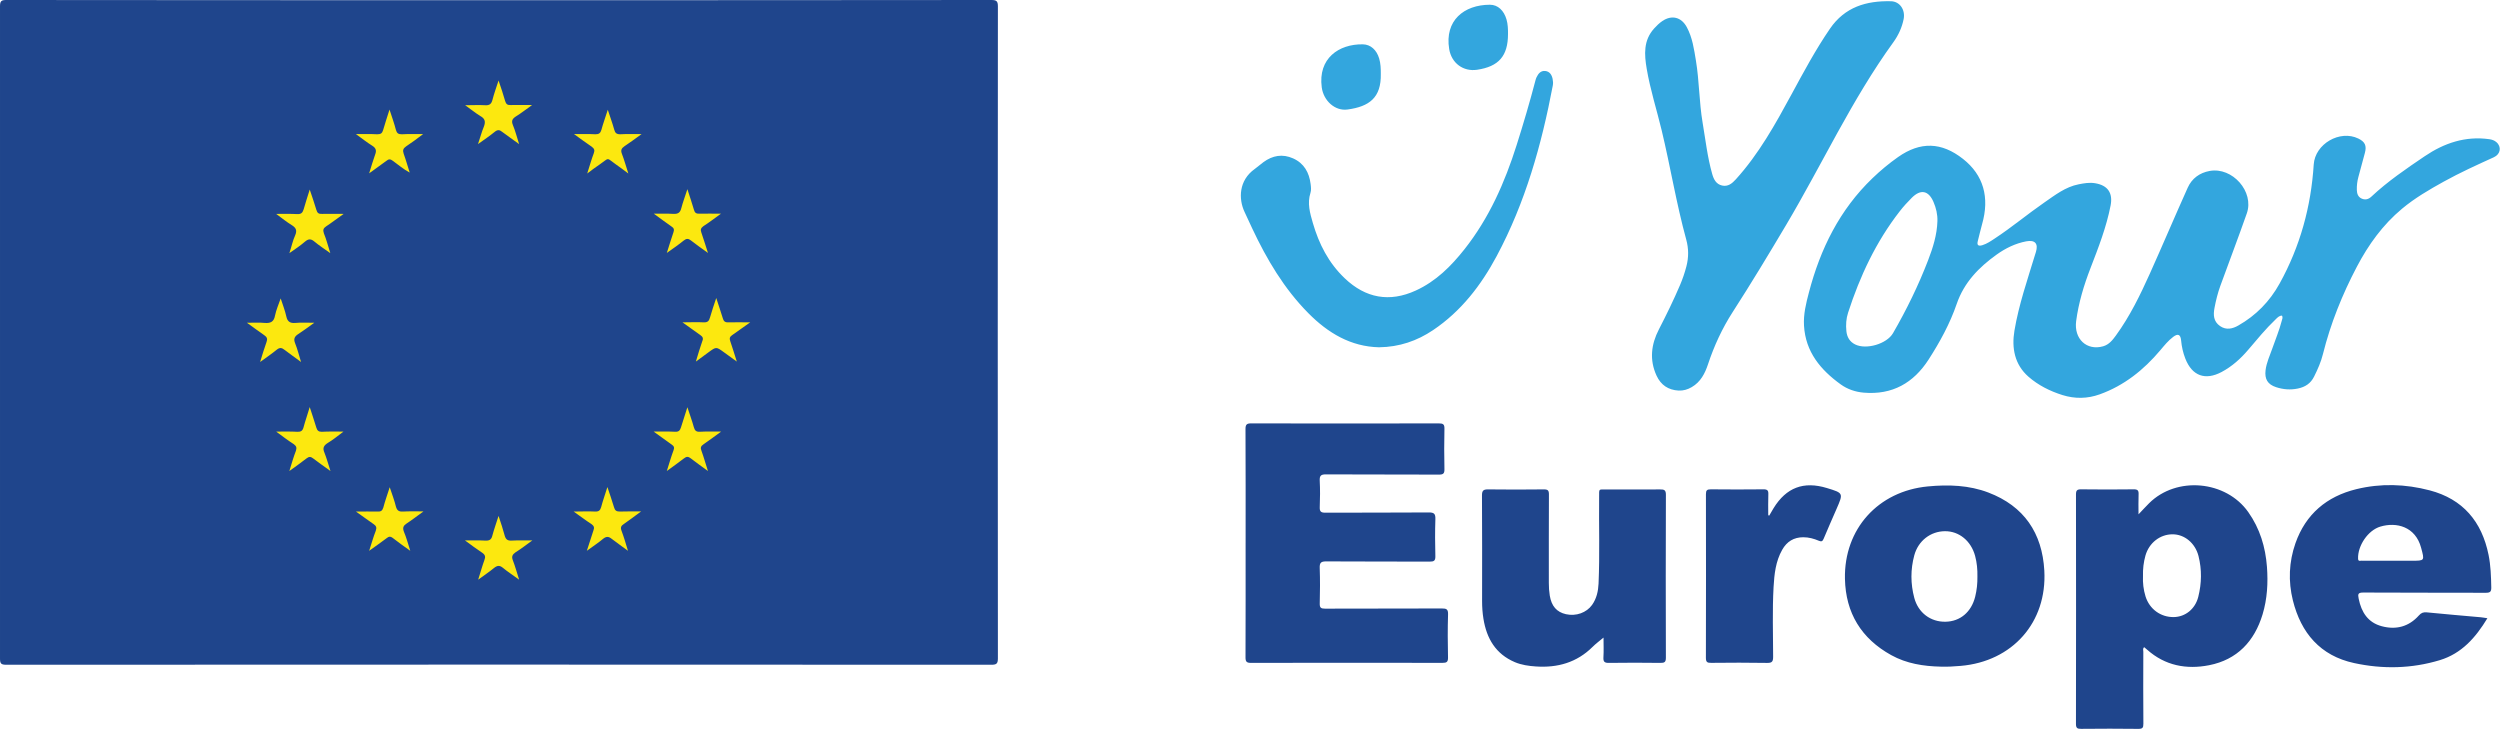 <svg height="500" viewBox="0 0 1715 500" width="1715" xmlns="http://www.w3.org/2000/svg"><g fill="none" fill-rule="evenodd"><path d="m854.491 372.464c0-26.036.065-52.073-.078-78.096-.013-3.183.854-3.934 3.973-3.921 42.885.104 85.77.091 128.668 0 2.873 0 3.908.582 3.83 3.688-.22 9.227-.194 18.453 0 27.68.065 2.95-.738 3.779-3.753 3.766-25.803-.129-51.62-.013-77.423-.155-3.442-.026-4.555.789-4.374 4.322.311 6.043.259 12.125.013 18.181-.116 3.067.906 3.779 3.843 3.779 23.655-.116 47.324.026 70.979-.168 3.779-.026 4.607 1.061 4.503 4.633-.285 8.463-.233 16.939-.013 25.402.078 3.106-.983 3.714-3.869 3.701-23.655-.129-47.311.026-70.966-.155-3.779-.039-4.633 1.061-4.49 4.633.285 8.075.233 16.176.013 24.251-.078 2.963.906 3.546 3.662 3.533 26.696-.104 53.393-.013 80.076-.129 3.17-.013 4.387.492 4.283 4.063-.311 9.848-.246 19.708-.026 29.556.065 3.106-.958 3.714-3.83 3.701-43.778-.078-87.569-.091-131.334.013-3.015 0-3.766-.841-3.753-3.805.116-26.153.065-52.319.065-78.472m612.534-19.626c2.795-2.925 4.969-5.332 7.26-7.609 18.854-18.738 52.72-15.658 68.041 6.082 7.971 11.271 11.776 23.94 12.811 37.502.815 11.012.22 21.999-3.002 32.662-5.603 18.479-17.418 31.083-36.674 34.862-15.516 3.054-30.216.324-42.523-10.663-.66-.582-1.333-1.126-2.032-1.708-1.139.971-.582 2.174-.582 3.196-.052 16.435-.104 32.856.039 49.291.026 2.769-.595 3.585-3.494 3.547-13.031-.17-26.049-.144-39.081-.014-2.653.026-3.688-.388-3.675-3.429.091-52.422.078-104.857.013-157.293-.013-2.86.738-3.623 3.585-3.585 12.022.155 24.031.155 36.039 0 2.718-.039 3.455.854 3.326 3.442-.194 4.348-.052 8.696-.052 13.717m3.067 42.432c-.22 4.516.324 9.265 1.747 13.885 2.73 8.709 10.404 14.286 19.333 14.157 7.933-.104 14.726-5.5 16.836-13.846 2.342-9.304 2.523-18.712.155-28.081-2.278-8.838-9.589-14.869-17.819-14.856-8.593.026-16.085 5.875-18.57 14.597-1.268 4.503-1.825 9.136-1.682 14.144m-370.078 42.111c-2.601 2.187-5.241 4.128-7.531 6.406-10.818 10.728-24.018 14.416-38.848 13.406-4.917-.336-9.77-.996-14.403-2.938-13.225-5.616-19.398-16.24-21.598-29.815-.647-3.999-.919-8.023-.919-12.074.013-24.134.091-48.268-.079-72.389-.038-3.636 1.114-4.309 4.414-4.257 12.656.168 25.312.155 37.955 0 2.834-.026 3.585.686 3.559 3.533-.116 20.226-.039 40.439-.065 60.665-.013 2.912.181 5.797.647 8.67 1.178 7.208 4.749 11.323 11.129 12.759 6.923 1.54 14.079-1.035 17.884-6.367 3.132-4.4 4.219-9.46 4.452-14.649.867-19.838.181-39.689.388-59.514.052-5.81-.531-5.008 5.06-5.021 12.268-.039 24.561.052 36.816-.052 2.795-.039 3.947.466 3.934 3.662-.13 37.269-.13 74.538-.013 111.819.013 2.989-.983 3.546-3.688 3.52-11.776-.155-23.539-.168-35.302 0-2.886.039-4.037-.595-3.856-3.714.285-4.646.065-9.317.065-13.652m606.336-13.268c-8.075 13.342-17.677 24.186-32.558 28.728-19.385 5.888-39.223 6.289-58.88 2.019-23.189-5.021-36.415-20.64-41.992-42.963-3.261-13.135-2.73-26.412 1.76-39.236 7.014-19.941 21.43-32.093 41.707-37.075 16.771-4.115 33.71-3.572 50.339.789 22.879 5.991 35.819 21.468 40.439 44.308 1.488 7.337 1.695 14.765 1.851 22.232.065 3.041-.815 3.74-3.779 3.74-27.965-.104-55.916 0-83.881-.168-3.753-.026-3.973 1.022-3.3 4.245 1.863 9.265 6.354 16.344 15.839 18.867 9.809 2.627 18.57.324 25.454-7.389 1.618-1.838 3.093-2.368 5.5-2.122 12.332 1.242 24.678 2.252 37.023 3.365 1.255.116 2.498.375 4.477.66m-66.67-39.443h14.765c9.007 0 8.851.039 6.431-8.942-3.895-14.506-16.913-17.767-27.939-14.48-8.541 2.536-15.606 13.161-15.296 21.973.052 2.032 1.372 1.423 2.316 1.423 6.574.052 13.135.026 19.721.026m-308.291 72.653c-11.892-.259-23.487-2.083-34.008-7.907-20.511-11.362-31.251-28.87-31.743-52.345-.699-34.202 22.788-60.148 56.9-63.383 14.157-1.346 28.197-.88 41.513 4.206 24.445 9.304 36.932 27.822 38.356 53.535 1.967 35.535-21.882 62.335-57.391 65.376-4.542.388-9.071.673-13.626.518m25.118-61.752c.104-4.827-.324-9.576-1.592-14.26-2.782-10.223-10.961-16.965-20.653-16.901-9.874.052-18.35 6.574-21.054 16.526-2.627 9.692-2.588 19.501-.013 29.194 2.718 10.223 11.181 16.564 21.404 16.383 10.081-.181 17.716-6.613 20.355-17.082 1.152-4.568 1.618-9.188 1.553-13.859m-142.821-41.848c.983-1.695 1.954-3.416 2.976-5.086 8.722-14.196 20.666-18.699 36.609-13.833 11.323 3.455 11.336 3.455 6.626 14.248-2.95 6.82-6.004 13.613-8.851 20.472-.763 1.825-1.488 2.239-3.326 1.436-3.39-1.436-6.91-2.407-10.65-2.407-6.535.013-11.284 2.925-14.493 8.618-4.503 7.946-5.409 16.771-5.914 25.583-.88 15.917-.324 31.834-.298 47.764 0 3.222-.66 4.309-4.115 4.245-12.785-.233-25.571-.168-38.343-.039-2.679.039-3.662-.44-3.662-3.455.104-37.411.091-74.822.026-112.221-.013-2.679.725-3.39 3.365-3.365 12.022.129 24.044.129 36.052 0 2.653-.026 3.52.712 3.39 3.377-.194 4.788-.065 9.589-.065 14.39.233.091.44.181.673.272" fill="#1f458c"/><path d="m1565.431 216.515c-1.967 0-3.132 1.398-4.387 2.601-6.781 6.483-12.721 13.717-18.777 20.847-5.215 6.121-11.077 11.401-18.233 15.218-11.245 5.979-20.239 2.705-24.898-9.175-1.579-4.025-2.498-8.191-2.899-12.501-.388-4.05-2.122-4.892-5.383-2.446-3.455 2.588-6.147 5.966-8.929 9.253-11.349 13.458-24.768 24.186-41.5 30.203-8.45 3.054-17.082 3.17-25.674.466-8.541-2.692-16.512-6.703-23.215-12.552-9.537-8.347-11.621-19.721-9.641-31.549 2.976-17.819 8.929-34.94 14.17-52.202.181-.595.375-1.203.569-1.799 1.773-5.759-.608-8.476-6.651-7.324-7.441 1.423-14.196 4.723-20.265 9.071-12.203 8.735-22.348 19.074-27.421 33.865-4.646 13.523-11.53 26.114-19.268 38.136-10.365 16.085-24.885 24.367-44.399 22.737-5.797-.479-11.271-2.342-15.904-5.681-13.808-9.964-24.134-22.271-25.182-40.297-.466-7.829 1.411-15.322 3.365-22.75 7.816-29.854 21.054-56.757 43.649-78.433 5.474-5.254 11.31-10.12 17.522-14.48 15.322-10.767 29.815-10.314 44.567 1.307 13.976 11.012 18.389 26.321 13.018 44.917-1.087 3.753-1.876 7.596-2.886 11.375-.867 3.235.725 3.61 3.222 2.834 3.054-.958 5.681-2.756 8.308-4.49 11.75-7.713 22.53-16.758 34.072-24.742 7.363-5.086 14.493-10.728 23.604-12.501 3.701-.725 7.402-1.385 11.258-.738 8.644 1.423 12.319 6.639 10.624 15.309-2.886 14.83-8.347 28.832-13.756 42.833-4.568 11.828-8.217 23.862-9.874 36.454-1.605 12.203 7.247 20.459 18.492 17.276 4.037-1.139 6.483-4.257 8.8-7.441 9.563-13.148 16.642-27.706 23.28-42.458 8.8-19.566 17.159-39.339 25.959-58.905 2.847-6.341 8.127-10.223 15.063-11.491 15.606-2.847 30.708 14.26 25.48 29.103-5.849 16.667-12.151 33.18-18.181 49.782-1.773 4.879-3.002 9.9-3.973 14.998-.932 4.853-.763 9.369 3.817 12.539 4.27 2.938 8.605 1.838 12.526-.401 12.138-6.91 21.533-16.512 28.327-28.806 14.066-25.441 21.546-52.681 23.384-81.59.893-14.157 17.949-24.057 30.656-17.832 4.555 2.226 5.771 4.904 4.439 9.861-1.462 5.487-2.963 10.974-4.439 16.447-.802 2.95-1.165 5.927-1.074 8.994.078 2.614.906 4.814 3.365 5.888 2.407 1.074 4.646.479 6.613-1.359 11.207-10.508 23.875-19.113 36.544-27.693 13.381-9.058 27.926-14.015 44.373-11.711 1.825.246 3.455.828 4.814 1.993 3.701 3.17 2.938 8.269-1.695 10.378-11.621 5.28-23.241 10.559-34.422 16.745-9.964 5.513-19.799 11.258-28.573 18.57-13.225 11.025-23.086 24.716-31.019 39.844-10.016 19.061-18.026 38.938-23.241 59.863-1.346 5.448-3.597 10.469-6.082 15.464-2.355 4.749-6.134 7.143-11.116 8.178-5.099 1.061-10.094.673-14.959-.932-5.771-1.902-7.946-5.526-7.208-11.621.621-5.202 2.886-9.912 4.581-14.791 2.174-6.328 4.827-12.488 6.483-18.984.311-1.191.983-2.355.181-3.675m-236.359-64.78c.155-4.646-.88-9.033-2.705-13.251-3.403-7.842-8.774-8.916-14.882-2.808-2.95 2.938-5.771 6.043-8.321 9.33-16.24 20.886-27.266 44.451-35.367 69.465-1.346 4.115-1.618 8.437-1.165 12.746.427 4.012 2.252 7.182 5.991 9.045 7.622 3.805 21.714-.349 25.972-7.7 9.304-16.085 17.444-32.753 24.108-50.093 3.313-8.605 6.082-17.392 6.367-26.735m-177.599 116.182c-7.066-.414-12.125-3.817-15.089-10.275-4.969-10.831-3.688-21.391 1.618-31.678 5.15-10.003 10.094-20.084 14.506-30.423 1.786-4.193 3.248-8.476 4.387-12.889 1.592-6.134 1.553-12.151-.129-18.311-6.781-24.716-10.87-50.041-16.849-74.939-3.39-14.105-7.855-27.952-10.275-42.277-1.669-9.796-2.303-19.424 5.086-27.589 1.708-1.889 3.507-3.649 5.603-5.086 6.47-4.4 13.07-2.782 16.823 4.18 3.856 7.143 4.956 15.063 6.25 22.892 2.342 14.079 2.187 28.443 4.581 42.536 1.993 11.802 3.313 23.733 6.6 35.315 1.061 3.753 2.756 6.988 6.794 7.894 4.037.893 6.833-1.398 9.447-4.296 15.762-17.405 27.033-37.722 38.123-58.181 8.308-15.322 16.525-30.682 26.412-45.111 10.223-14.933 24.975-19.23 41.85-18.841 6.095.142 9.925 5.875 8.709 12.19-1.152 5.797-3.61 11.142-7.001 15.839-28.586 39.43-48.864 83.725-73.606 125.407-11.931 20.097-23.992 40.09-36.661 59.747-7.221 11.207-12.759 23.215-16.952 35.858-2.096 6.341-5.086 12.138-11.155 15.671-2.795 1.643-5.784 2.536-9.071 2.368m-205.444-29.697c-19.359-.427-35.017-9.783-48.488-23.397-16.667-16.823-28.521-36.906-38.524-58.168-1.773-3.766-3.507-7.557-5.267-11.336-4.154-8.864-4.012-21.598 7.001-29.414 2.058-1.462 3.921-3.196 5.966-4.684 6.289-4.607 13.096-5.823 20.356-2.588 7.544 3.377 11.025 9.705 12.022 17.573.259 1.993.505 4.193-.091 6.03-2.329 7.208-.336 13.95 1.631 20.757 4.193 14.416 10.767 27.33 21.87 37.903 14.312 13.626 30.682 16.667 48.734 8.398 13.859-6.341 24.199-16.667 33.477-28.417 16.849-21.352 27.589-45.706 35.716-71.393 4.646-14.675 9.007-29.44 12.902-44.334.194-.725.414-1.462.738-2.135 1.203-2.536 2.912-4.672 6.004-4.335 3.041.324 4.465 2.679 5.034 5.435.311 1.462.401 3.067.129 4.516-7.713 40.711-18.854 80.348-38.537 117.099-10.728 20.045-24.406 37.799-43.558 50.688-10.999 7.415-23.202 11.621-37.114 11.802m88.473-214.828c-.026 14.985-6.341 22.258-21.235 24.458-9.395 1.385-17.522-4.477-19.113-14.209-3.222-19.566 10.145-30.359 27.9-30.41 5.564-.026 9.667 4.051 11.401 10.029.971 3.313 1.074 6.716 1.048 10.132m-87.261 27.196c.362 16.447-7.933 22.504-22.84 24.522-8.58 1.165-16.447-5.979-17.677-15.205-2.64-19.877 11.711-29.75 28.172-29.517 5.396.078 9.472 3.856 11.219 9.705 1.022 3.429 1.139 6.949 1.126 10.495" fill="#33a6de"/><path d="m680.026 0c-112.453.129-224.907.129-337.49.129-112.712 0-225.425 0-338.266-.129-3.365 0-4.27.776-4.27 4.27v447.485c0 3.352.647 4.27 4.27 4.27 225.166-.129 450.461-.129 675.756 0 3.494 0 4.529-.647 4.529-4.4-.129-149.088-.129-298.151 0-447.096 0-3.623-.776-4.529-4.529-4.529" fill="#1f458c"/><path d="m222.186 160.071c1.682 4.141 2.847 8.541 4.4 13.588-4.141-2.976-7.764-5.306-10.999-8.023-2.329-1.941-4.012-1.812-6.211 0-3.106 2.718-6.6 5.047-10.87 8.023 1.553-4.659 2.329-8.67 4.012-12.294 1.423-3.365.518-5.176-2.459-6.988-3.365-2.07-6.6-4.659-10.611-7.635 5.435 0 9.964-.129 14.364.129 2.847.129 3.753-.906 4.529-3.365 1.165-4.27 2.588-8.411 4.141-13.458 1.682 5.047 3.235 9.447 4.529 13.846.647 2.329 1.682 2.976 4.012 2.847 4.529-.129 9.058 0 14.752 0-4.659 3.235-8.282 6.082-12.035 8.541-1.941 1.294-2.329 2.459-1.553 4.788m-19.671 75.577c1.553 3.882 2.588 8.023 4.012 12.682-4.141-3.106-7.764-5.564-11.258-8.282-1.941-1.553-3.365-1.812-5.435-.129-3.494 2.847-7.117 5.306-11.388 8.411 1.553-5.047 2.847-9.447 4.4-13.717.776-2.07.388-3.365-1.553-4.659-3.753-2.588-7.376-5.306-11.905-8.541 4.788 0 8.541-.259 12.294.129 4.012.259 6.211-.776 6.988-5.047.776-3.882 2.459-7.635 3.882-11.776 1.423 4.4 2.976 8.282 3.882 12.423.776 3.623 2.718 4.659 6.082 4.4 4.012-.388 8.023-.129 13.07-.129-4.141 2.976-7.376 5.435-10.999 7.764-2.588 1.682-3.365 3.365-2.07 6.47m20.062 74.919c1.553 3.895 2.588 7.894 4.141 12.565-4.4-3.235-8.282-5.823-11.905-8.67-1.682-1.307-2.847-1.307-4.529 0-3.623 2.847-7.506 5.552-11.776 8.67 1.553-5.189 2.847-9.589 4.529-13.976.647-2.083.259-3.119-1.423-4.4-4.012-2.588-7.635-5.306-12.164-8.683 5.306 0 9.964-.129 14.493.142 2.459.116 3.623-.66 4.27-2.989 1.165-4.4 2.718-8.67 4.27-13.976 1.682 5.306 3.235 9.705 4.529 14.105.647 2.07 1.553 2.86 3.753 2.86 4.529-.272 9.188-.142 14.882-.142-4.141 3.106-7.247 5.694-10.741 7.764-2.847 1.812-3.753 3.494-2.329 6.729m54.48 54.101c1.682 4.012 2.847 8.282 4.4 13.199-4.529-3.235-8.411-5.953-12.164-8.929-1.423-1.035-2.459-1.035-3.882.129-3.753 2.847-7.506 5.435-12.164 8.8 1.682-5.176 2.847-9.447 4.529-13.717.776-2.2.388-3.377-1.553-4.659-3.882-2.601-7.506-5.435-12.035-8.554 5.564 0 10.223-.116 15.011 0 2.07.129 3.106-.634 3.753-2.718 1.165-4.387 2.718-8.787 4.4-13.976 1.682 5.06 3.235 9.071 4.27 13.342.776 2.718 2.07 3.481 4.788 3.352 4.4-.246 8.8-.116 14.105-.116-4.27 3.106-7.764 5.823-11.517 8.269-2.2 1.436-2.976 2.86-1.941 5.577m74.794 19.79c1.553 4.025 2.718 8.295 4.27 13.212-4.012-2.989-7.764-5.319-10.999-8.036-2.329-1.941-3.882-1.799-6.211 0-3.235 2.718-6.858 5.047-10.87 8.036 1.553-4.917 2.718-9.188 4.27-13.471.906-2.316.518-3.623-1.553-5.034-3.753-2.472-7.376-5.189-11.776-8.424 5.176 0 9.576-.116 13.976.129 2.718.129 4.141-.647 4.788-3.365 1.165-4.387 2.718-8.657 4.27-13.575 1.682 5.034 3.106 9.304 4.27 13.704.776 2.472 1.941 3.365 4.659 3.235 4.4-.246 8.8-.129 14.235-.129-4.27 3.119-7.764 5.836-11.517 8.153-2.2 1.553-2.847 2.989-1.812 5.564m-74.927-278.993c1.553 4.27 2.718 8.541 4.141 12.941-4.141-2.2-7.764-5.306-11.517-8.023-1.682-1.294-2.847-1.423-4.529 0-3.623 2.718-7.376 5.306-11.776 8.541 1.553-4.917 2.718-9.058 4.141-12.941 1.035-2.718.518-4.4-1.941-5.953-3.753-2.329-7.117-5.047-11.258-8.023 5.435 0 10.094-.129 14.623.129 2.329 0 3.365-.647 4.012-2.847 1.294-4.529 2.718-8.8 4.4-14.105 1.682 5.176 3.235 9.447 4.4 13.976.647 2.2 1.553 2.976 4.012 2.976 4.529-.259 9.058-.129 14.623-.129-4.27 3.235-7.894 5.953-11.647 8.411-2.07 1.423-2.459 2.718-1.682 5.047m74.927-19.67c1.682 4.012 2.718 8.282 4.27 13.07-4.27-3.106-8.023-5.694-11.647-8.411-1.682-1.423-3.106-1.553-4.917-.129-3.494 2.847-7.247 5.435-11.647 8.541 1.553-4.4 2.459-8.282 4.012-11.905 1.294-3.365.906-5.564-2.459-7.376-3.365-2.07-6.47-4.659-10.352-7.376 5.047 0 9.447-.259 13.846 0 2.588.129 4.012-.647 4.788-3.365 1.165-4.529 2.718-8.8 4.27-13.588 1.682 4.917 3.235 9.447 4.529 14.105.647 2.07 1.553 2.847 3.753 2.718 4.659-.129 9.317 0 14.752 0-4.27 2.976-7.635 5.694-11.258 7.894-2.329 1.553-3.106 2.976-1.941 5.823m74.8 19.796c1.553 4.012 2.718 8.282 4.4 13.458-3.365-2.459-5.953-4.529-8.67-6.341-6.729-4.659-3.882-4.788-10.999.129-2.718 1.812-5.306 3.753-8.541 6.211 1.682-5.176 2.847-9.576 4.529-13.976.776-2.07.259-3.106-1.423-4.4-3.882-2.588-7.635-5.435-12.164-8.67 5.435 0 10.094-.129 14.752.129 2.329 0 3.365-.776 4.012-2.976 1.165-4.27 2.718-8.541 4.4-13.846 1.682 5.176 3.235 9.317 4.4 13.588.647 2.329 1.553 3.235 4.141 3.235 4.529-.259 9.188-.129 14.623-.129-4.27 3.106-7.894 5.823-11.647 8.282-2.07 1.423-2.847 2.718-1.812 5.306m54.478 53.961c1.553 4.27 2.718 8.541 4.529 13.976-4.529-3.235-8.153-5.823-11.647-8.541-1.812-1.423-3.106-1.423-4.917 0-3.494 2.847-7.247 5.435-11.647 8.541 1.682-5.176 2.976-9.705 4.529-14.105.647-1.812.388-2.976-1.294-4.012-3.882-2.718-7.764-5.564-12.164-8.8 4.917 0 9.188-.129 13.458.129 3.106.142 4.659-.776 5.435-4.012 1.035-4.012 2.588-8.023 4.141-12.941 1.682 5.306 3.235 9.705 4.529 14.235.518 1.941 1.553 2.718 3.753 2.588 4.529-.129 9.188 0 14.752 0-4.529 3.235-8.153 6.082-12.035 8.541-1.682 1.294-2.2 2.329-1.423 4.4m19.796 74.408c1.553 4.4 2.847 8.929 4.529 14.105-3.365-2.459-6.211-4.529-8.929-6.47-5.176-3.753-5.176-3.753-10.352 0-2.718 2.07-5.435 4.012-8.8 6.47 1.553-5.176 2.847-9.576 4.4-13.976.906-2.07.259-3.093-1.423-4.27-3.882-2.718-7.635-5.435-12.164-8.67 5.435 0 9.964-.259 14.493 0 2.718.142 3.753-.906 4.4-3.365 1.165-4.141 2.588-8.282 4.27-13.329 1.682 5.306 3.235 9.576 4.529 13.976.518 1.941 1.553 2.86 3.753 2.718 4.659-.129 9.317 0 15.011 0-4.659 3.235-8.541 6.082-12.423 8.8-1.553 1.048-1.941 2.2-1.294 4.012m-19.67 75.445c1.553 4.27 2.718 8.541 4.4 13.73-4.4-3.235-8.153-5.836-11.776-8.67-1.682-1.307-2.847-1.436-4.659 0-3.623 2.834-7.376 5.435-11.776 8.67 1.682-5.319 2.976-9.848 4.659-14.377.647-1.682.259-2.718-1.294-3.753-3.882-2.718-7.764-5.564-12.423-8.929 5.564 0 10.223-.129 14.752.129 2.459.129 3.365-.906 4.012-2.976 1.294-4.27 2.718-8.541 4.4-13.846 1.682 5.176 3.235 9.317 4.4 13.588.647 2.329 1.553 3.365 4.141 3.235 4.4-.259 8.929-.129 14.623-.129-4.529 3.365-8.282 6.082-12.035 8.683-1.941 1.281-2.329 2.446-1.423 4.646m-54.865 54.745c1.553 4.128 2.847 8.541 4.4 13.717-4.141-3.119-7.764-5.564-11.258-8.282-1.941-1.553-3.494-1.682-5.564-.129-3.365 2.847-7.117 5.293-11.388 8.411 1.682-5.176 3.106-9.589 4.529-13.989.776-1.928.388-3.106-1.423-4.387-3.882-2.472-7.506-5.319-12.164-8.554 5.435 0 10.094-.246 14.623 0 2.588.129 3.623-.763 4.27-3.106 1.165-4.4 2.718-8.67 4.27-13.704 1.682 5.034 3.235 9.447 4.529 13.846.647 2.329 1.682 2.963 4.012 2.963 4.529-.116 9.058-.116 14.623-.116-4.529 3.352-8.153 6.069-11.905 8.67-1.812 1.152-2.459 2.316-1.553 4.659" fill="#fce80f"/></g></svg>
